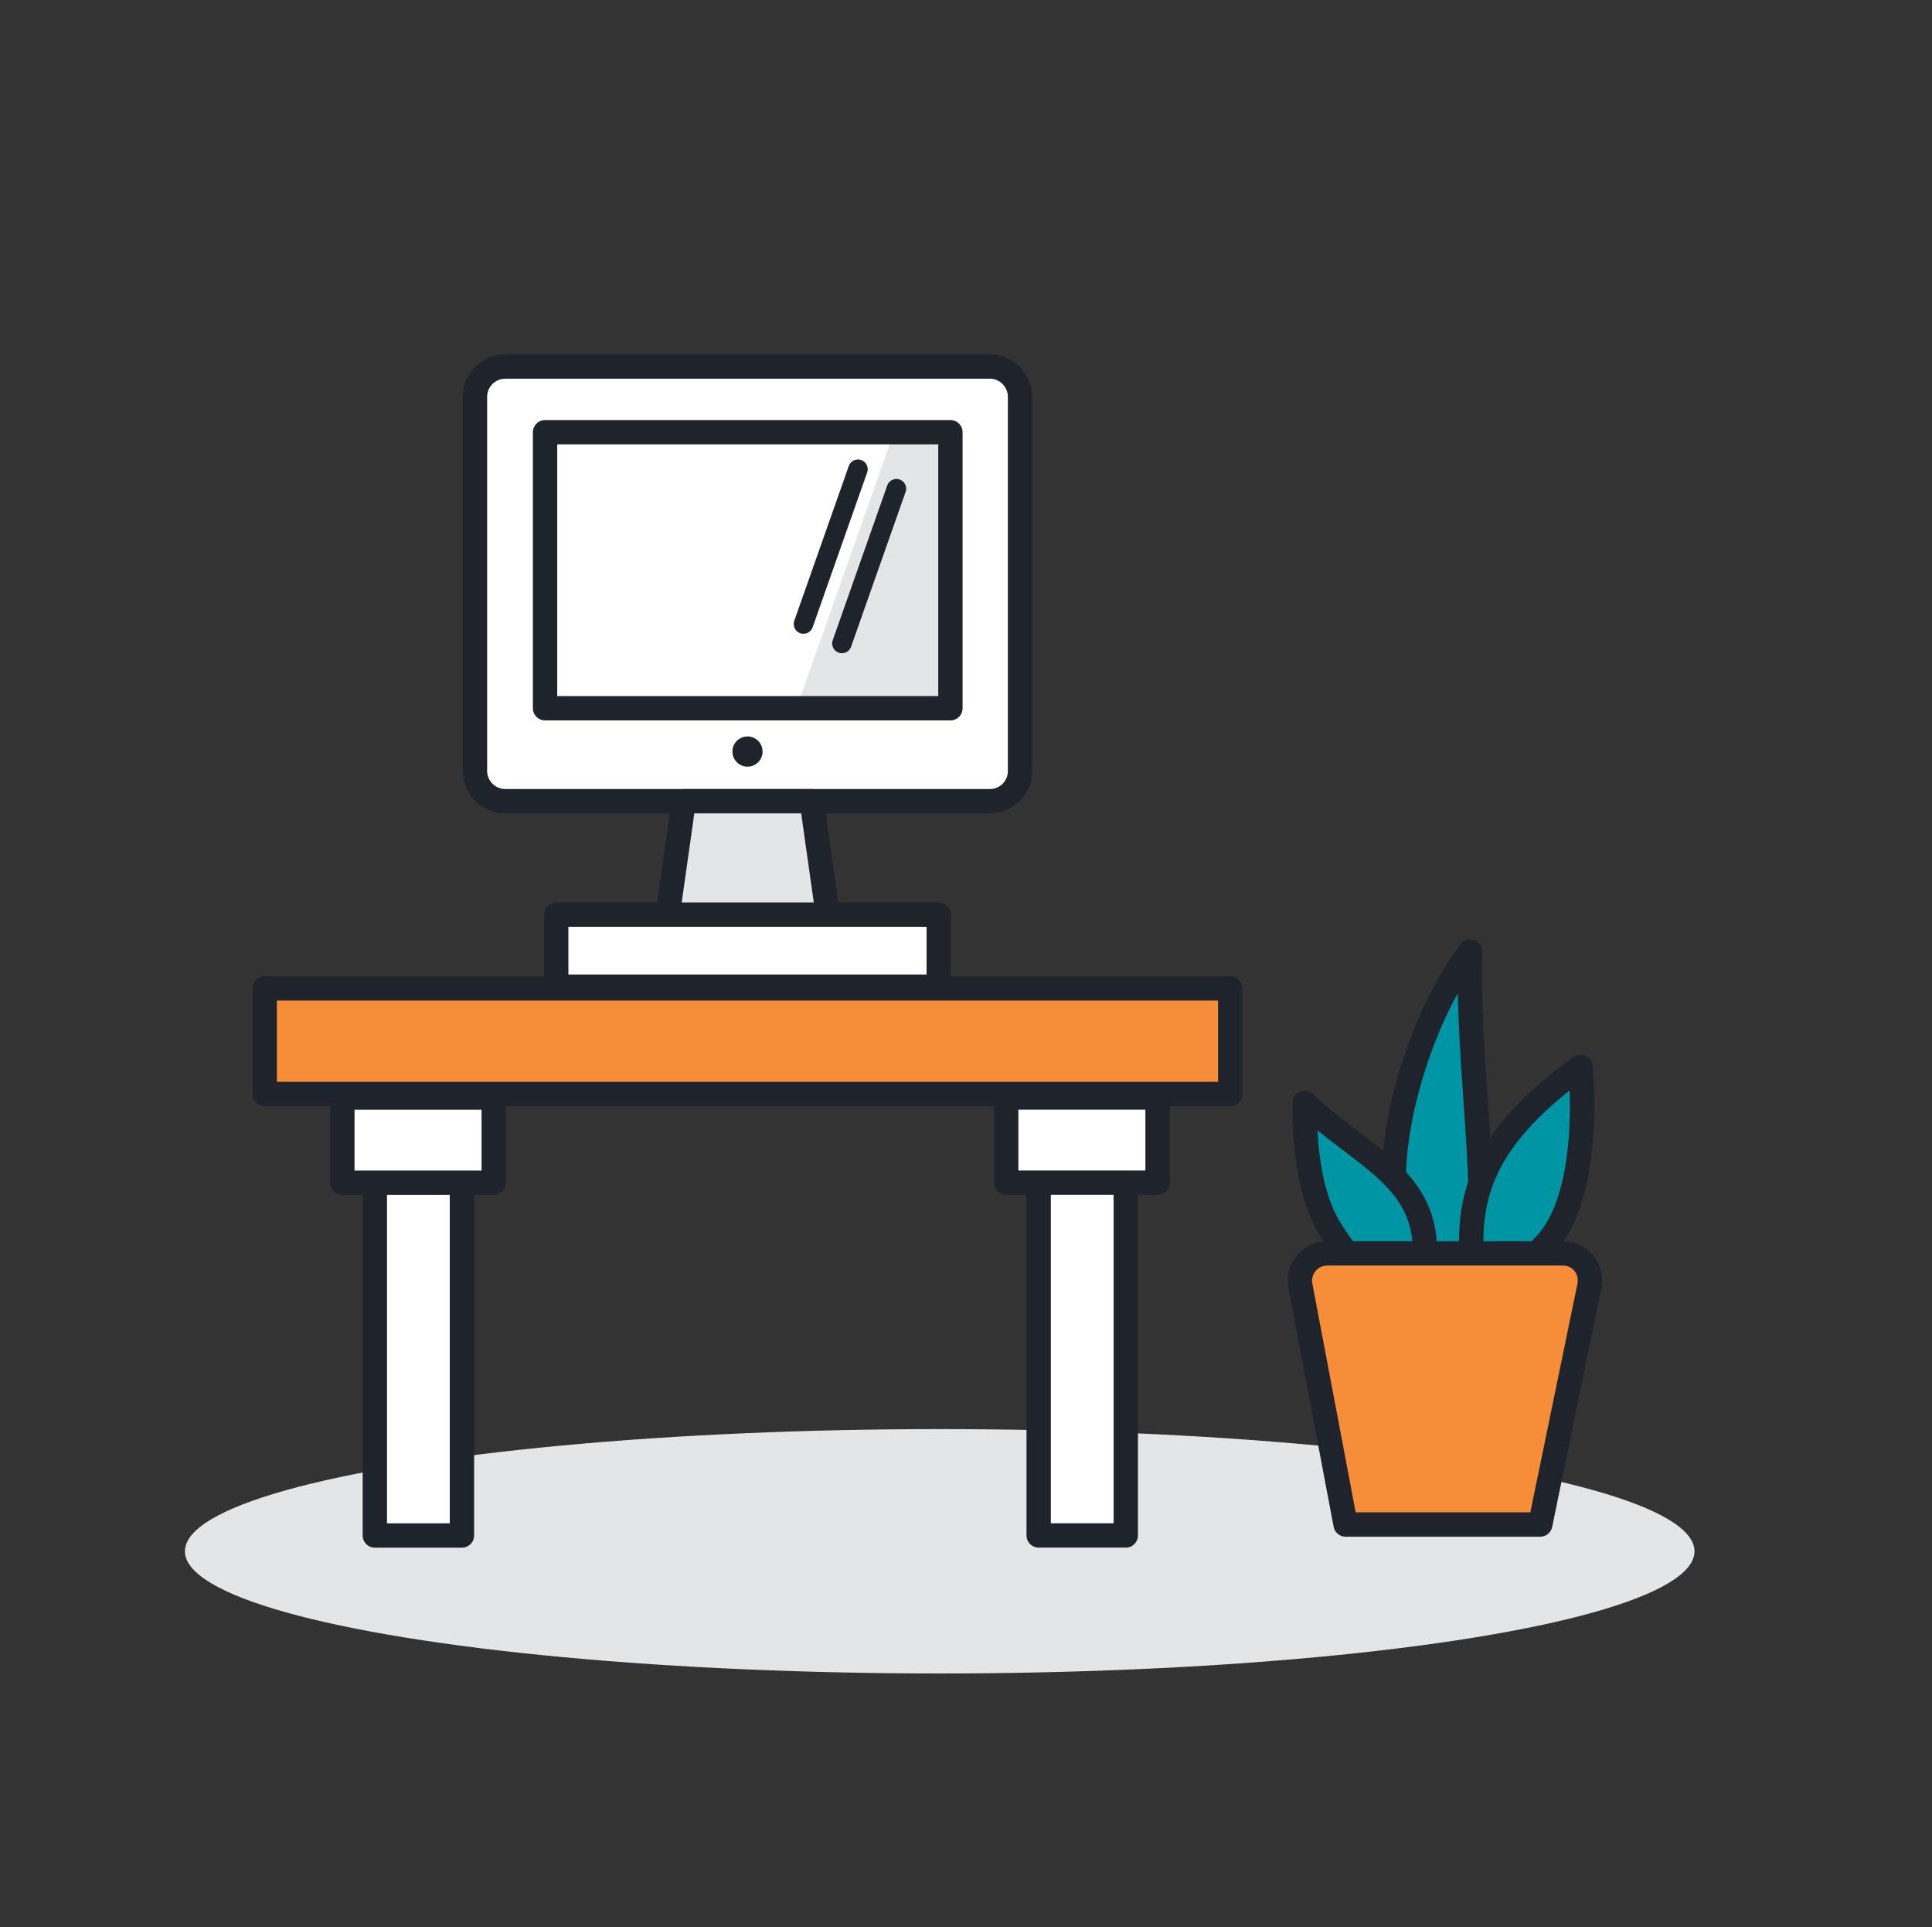 <?xml version="1.0" encoding="utf-8"?>
<!-- Generator: Adobe Illustrator 26.3.1, SVG Export Plug-In . SVG Version: 6.00 Build 0)  -->
<svg version="1.1" id="Layer_1" xmlns="http://www.w3.org/2000/svg" xmlns:xlink="http://www.w3.org/1999/xlink" x="0px" y="0px"
	 viewBox="0 0 397 395.9" style="enable-background:new 0 0 397 395.9;" xml:space="preserve">
<rect x="0" y="0" width="397" height="395.9" fill="#333333" stroke="none"/>
<style type="text/css">
	.st0{fill:#E4E5E6;}
	.st1{fill:#E2E3E4;}
	.st2{fill:#F68D39;stroke:#1E232B;stroke-width:5;stroke-linecap:round;stroke-linejoin:round;stroke-miterlimit:10;}
	.st3{fill:#E4E5E6;stroke:#1E232B;stroke-width:5;stroke-linecap:round;stroke-linejoin:round;stroke-miterlimit:10;}
	.st4{fill:none;stroke:#1E232B;stroke-width:5;stroke-linecap:round;stroke-linejoin:round;stroke-miterlimit:10;}
	.st5{fill:#FFFFFF;stroke:#1E232B;stroke-width:5;stroke-miterlimit:10;}
	.st6{fill:none;stroke:#797D82;stroke-width:5;stroke-linecap:round;stroke-miterlimit:10;}
	.st7{fill:#FFFFFF;stroke:#1E232B;stroke-width:5;stroke-linecap:round;stroke-miterlimit:10;}
	.st8{fill:#F4F4F7;stroke:#1F232C;stroke-width:5;stroke-miterlimit:10;}
	.st9{fill:#F78D39;stroke:#1F232C;stroke-width:5;stroke-miterlimit:10;}
	.st10{fill-rule:evenodd;clip-rule:evenodd;fill:#E2E3E4;}
	.st11{fill:none;stroke:#F58C39;stroke-width:19.758;stroke-linecap:round;stroke-miterlimit:10;}
	.st12{fill:#FFFFFF;}
	.st13{fill:#F58C39;}
	.st14{fill:#1F232C;}
	.st15{fill:none;stroke:#1E232B;stroke-width:4.939;stroke-linecap:round;stroke-linejoin:round;stroke-miterlimit:10;}
	.st16{fill:#3B8B94;stroke:#1E232B;stroke-width:4.939;stroke-linecap:round;stroke-linejoin:round;stroke-miterlimit:10;}
	.st17{fill:#FFFFFF;stroke:#1E232B;stroke-width:4.939;stroke-linecap:round;stroke-miterlimit:10;}
	.st18{fill:none;stroke:#1E232B;stroke-width:6;stroke-linecap:round;stroke-miterlimit:10;}
	.st19{fill:#F68D39;}
	.st20{fill:#3B8B94;}
	.st21{fill:#4F535D;}
	.st22{fill:#F78D39;stroke:#1E232B;stroke-width:4.916;stroke-linecap:round;stroke-linejoin:round;stroke-miterlimit:10;}
	.st23{fill:#797D82;}
	.st24{fill:#F3F3F3;}
	.st25{fill:none;stroke:#1E232B;stroke-width:6;stroke-miterlimit:10;}
	.st26{fill:#F68D39;stroke:#1E232B;stroke-width:6;stroke-miterlimit:10;}
	.st27{fill:#3B8B94;stroke:#1E232B;stroke-width:6;stroke-miterlimit:10;}
	.st28{fill:#F68D39;stroke:#1E232B;stroke-width:6;stroke-linecap:round;stroke-miterlimit:10;}
	.st29{fill:#3B8B94;stroke:#1E232B;stroke-width:6;stroke-linecap:round;stroke-miterlimit:10;}
	.st30{fill:#FFFFFF;stroke:#1E232B;stroke-width:6;stroke-linecap:round;stroke-miterlimit:10;}
	.st31{fill:#3B8085;}
	.st32{fill:#D3D4D4;stroke:#1E232B;stroke-width:6;stroke-linecap:round;stroke-miterlimit:10;}
	.st33{fill:#E68039;}
	.st34{clip-path:url(#SVGID_00000023239118484235256690000003964481411150641337_);fill:#D2D3D4;}
	.st35{fill:#D2D3D4;}
	.st36{fill:#E4E4E4;stroke:#1E232B;stroke-width:6;stroke-linecap:round;stroke-miterlimit:10;}
	.st37{fill:#3A8085;}
	.st38{fill:#3A8085;stroke:#1E232B;stroke-width:6;stroke-linecap:round;stroke-miterlimit:10;}
	.st39{fill:#EBEBEB;stroke:#1E232B;stroke-width:4;stroke-linecap:round;stroke-linejoin:round;stroke-miterlimit:10;}
	.st40{fill:#EA8139;}
	.st41{fill:#1E232B;}
	.st42{fill:#EA8139;stroke:#1E232B;stroke-width:4;stroke-linecap:round;stroke-linejoin:round;stroke-miterlimit:10;}
	.st43{fill:#EBEBEB;}
	.st44{fill:none;stroke:#1E232B;stroke-width:4;stroke-linecap:round;stroke-linejoin:round;stroke-miterlimit:10;}
	.st45{fill:#D7D8D9;}
	.st46{fill:#3B8089;}
	.st47{fill:#EB8239;stroke:#1E232B;stroke-width:6;stroke-linecap:round;stroke-miterlimit:10;}
	.st48{fill:#D3D4D4;}
	.st49{fill:none;stroke:#1E232B;stroke-width:6;stroke-linecap:round;stroke-linejoin:round;stroke-miterlimit:10;}
	.st50{fill:#E68039;stroke:#1E232B;stroke-width:6;stroke-linecap:round;stroke-miterlimit:10;}
	.st51{fill:#F58C39;stroke:#1E232B;stroke-width:4.939;stroke-linecap:round;stroke-linejoin:round;stroke-miterlimit:10;}
	.st52{fill:#FFFFFF;stroke:#1E232B;stroke-width:4.939;stroke-linecap:round;stroke-linejoin:round;stroke-miterlimit:10;}
	.st53{fill:#F58C39;stroke:#1E232B;stroke-width:3.952;stroke-linecap:round;stroke-miterlimit:10;}
	.st54{fill:none;}
	.st55{fill:#FFFFFF;stroke:#1E232B;stroke-width:4.939;stroke-miterlimit:10;}
	.st56{fill:none;stroke:#1E232B;stroke-width:4.939;stroke-miterlimit:10;}
	.st57{fill:none;stroke:#FFFFFF;stroke-width:4.939;stroke-linecap:round;stroke-miterlimit:10;}
	.st58{fill:none;stroke:#1E232B;stroke-width:4.939;stroke-linecap:round;stroke-miterlimit:10;}
	.st59{fill:#1E232B;stroke:#1E232B;stroke-width:4.939;stroke-linecap:round;stroke-linejoin:round;stroke-miterlimit:10;}
	.st60{fill:#FFFFFF;stroke:#1E232B;stroke-width:5.391;stroke-miterlimit:10;}
	.st61{fill:none;stroke:#1E232B;stroke-width:5.391;stroke-linecap:round;stroke-linejoin:round;stroke-miterlimit:10;}
	
		.st62{opacity:0.1;fill:none;stroke:#797D82;stroke-width:5.391;stroke-linecap:round;stroke-linejoin:round;stroke-miterlimit:10;stroke-dasharray:12.938;}
	.st63{fill:none;stroke:#F58C39;stroke-width:5.391;stroke-linecap:round;stroke-linejoin:round;stroke-miterlimit:10;}
	.st64{fill:#FFFFFF;stroke:#3B8B94;stroke-width:6.469;stroke-linecap:round;stroke-miterlimit:10;}
	.st65{fill:#FFFFFF;stroke:#3B8B94;stroke-width:5.927;stroke-linecap:round;stroke-miterlimit:10;}
	.st66{fill:#FFFFFF;stroke:#F58C39;stroke-width:5.927;stroke-linecap:round;stroke-miterlimit:10;}
	.st67{fill:#E2E3E4;stroke:#1E232B;stroke-width:4.939;stroke-linecap:round;stroke-linejoin:round;stroke-miterlimit:10;}
	.st68{fill:#1E232B;stroke:#FFFFFF;stroke-width:0.988;stroke-miterlimit:10;}
	.st69{fill:none;stroke:#797D82;stroke-width:4.939;stroke-linecap:round;stroke-miterlimit:10;}
	.st70{fill:none;stroke:#3B8B94;stroke-width:4.939;stroke-linecap:round;stroke-miterlimit:10;}
	.st71{fill:none;stroke:#1E232B;stroke-width:4.718;stroke-linecap:round;stroke-linejoin:round;stroke-miterlimit:10;}
	.st72{fill:#F58C39;stroke:#1E232B;stroke-width:3.68;stroke-miterlimit:10;}
	.st73{fill:none;stroke:#FFFFFF;stroke-width:4.939;stroke-linecap:round;stroke-linejoin:round;stroke-miterlimit:10;}
	.st74{clip-path:url(#SVGID_00000011005433870994537600000014316265236552574857_);fill:#E2E3E4;}
	.st75{fill:#F18737;stroke:#1E232B;stroke-width:4.939;stroke-linecap:round;stroke-linejoin:round;stroke-miterlimit:10;}
	.st76{fill:#3B8790;stroke:#1E232B;stroke-width:4.939;stroke-linecap:round;stroke-linejoin:round;stroke-miterlimit:10;}
	.st77{fill:#DEDFE0;}
	.st78{fill:#F18839;}
	.st79{fill:#0095A4;}
	.st80{fill:#FFFFFF;stroke:#1E232B;stroke-width:5;stroke-linecap:round;stroke-linejoin:round;stroke-miterlimit:10;}
	.st81{fill:#FFFFFF;stroke:#F68D39;stroke-width:5;stroke-linecap:round;stroke-linejoin:round;stroke-miterlimit:10;}
	.st82{fill:#3B8B94;stroke:#1E232B;stroke-width:5;stroke-linecap:round;stroke-linejoin:round;stroke-miterlimit:10;}
	.st83{fill:#F3F3F3;stroke:#1E232B;stroke-width:5;stroke-linecap:round;stroke-linejoin:round;stroke-miterlimit:10;}
	.st84{fill:#FFFFFF;stroke:#3B8B94;stroke-width:5;stroke-linecap:round;stroke-linejoin:round;stroke-miterlimit:10;}
	.st85{fill:#DDDEDF;}
	.st86{fill:#CBCCCD;stroke:#1E232B;stroke-width:4.488;stroke-linecap:round;stroke-miterlimit:10;}
	.st87{fill:#FFFFFF;stroke:#1E232B;stroke-width:4.488;stroke-linecap:round;stroke-miterlimit:10;}
	.st88{fill:#DE8039;}
	.st89{fill:none;stroke:#1E232B;stroke-width:4.488;stroke-linecap:round;stroke-miterlimit:10;}
	.st90{fill:#3A8080;stroke:#1E232B;stroke-width:4.488;stroke-miterlimit:10;}
	.st91{fill:#F18839;stroke:#1E232B;stroke-width:4.583;stroke-linecap:round;stroke-miterlimit:10;}
	.st92{fill:#FFFFFF;stroke:#1E232B;stroke-width:4.583;stroke-linecap:round;stroke-miterlimit:10;}
	.st93{fill:none;stroke:#1E232B;stroke-width:4.583;stroke-linecap:round;stroke-miterlimit:10;}
	.st94{fill:#3A8080;stroke:#1E232B;stroke-width:4.583;stroke-miterlimit:10;}
	
		.st95{fill-rule:evenodd;clip-rule:evenodd;fill:#FFFFFF;stroke:#1E232B;stroke-width:4.939;stroke-linecap:round;stroke-linejoin:round;stroke-miterlimit:10;}
	
		.st96{fill-rule:evenodd;clip-rule:evenodd;fill:none;stroke:#1E232B;stroke-width:4.939;stroke-linecap:round;stroke-linejoin:round;stroke-miterlimit:10;}
	
		.st97{fill-rule:evenodd;clip-rule:evenodd;fill:none;stroke:#3B8790;stroke-width:9.133;stroke-linecap:round;stroke-linejoin:round;stroke-miterlimit:10;}
	
		.st98{fill-rule:evenodd;clip-rule:evenodd;fill:none;stroke:#F78D39;stroke-width:4.678;stroke-linecap:round;stroke-linejoin:round;stroke-miterlimit:10;}
	.st99{fill-rule:evenodd;clip-rule:evenodd;fill:#F78D39;}
	.st100{fill:#1E232B;stroke:#1E232B;stroke-width:4.545;stroke-linecap:round;stroke-linejoin:round;stroke-miterlimit:10;}
	
		.st101{fill-rule:evenodd;clip-rule:evenodd;fill:#FFFFFF;stroke:#1E232B;stroke-width:5.41;stroke-linecap:round;stroke-linejoin:round;stroke-miterlimit:10;}
	.st102{fill:#F78D39;}
	
		.st103{fill-rule:evenodd;clip-rule:evenodd;fill:none;stroke:#1E232B;stroke-width:5.41;stroke-linecap:round;stroke-linejoin:round;stroke-miterlimit:10;}
	.st104{fill:#FFFFFF;stroke:#1E232B;stroke-width:5.415;stroke-linecap:round;stroke-linejoin:round;stroke-miterlimit:10;}
	.st105{fill:none;stroke:#1E232B;stroke-width:5.415;stroke-linecap:round;stroke-linejoin:round;stroke-miterlimit:10;}
	.st106{fill:#FFFFFF;stroke:#1E232B;stroke-width:5.639;stroke-linecap:round;stroke-linejoin:round;stroke-miterlimit:10;}
	.st107{fill:#0095A4;stroke:#1E232B;stroke-width:5;stroke-linecap:round;stroke-linejoin:round;stroke-miterlimit:10;}
	.st108{fill:#0095A4;stroke:#1E232B;stroke-width:5.876;stroke-linecap:round;stroke-linejoin:round;stroke-miterlimit:10;}
	.st109{fill:#FFFFFF;stroke:#1F232C;stroke-width:5;stroke-miterlimit:10;}
	.st110{fill:#FFFFFF;stroke:#231F20;stroke-width:5;stroke-miterlimit:10;}
	.st111{fill:#0095A4;stroke:#231F20;stroke-width:5;stroke-miterlimit:10;}
	.st112{fill:#231F20;}
	.st113{fill:#0095A4;stroke:#1E232B;stroke-width:5;stroke-miterlimit:10;}
	.st114{fill:none;stroke:#F68D39;stroke-width:4.526;stroke-linecap:round;stroke-linejoin:round;stroke-miterlimit:10;}
	.st115{fill:#0095A4;stroke:#1F232C;stroke-width:5;stroke-linecap:round;stroke-linejoin:round;}
	.st116{fill:#F68D39;stroke:#1F232C;stroke-width:5;stroke-linecap:round;stroke-linejoin:round;}
	.st117{fill:#FFFFFF;stroke:#1F232C;stroke-width:5;stroke-linecap:round;stroke-linejoin:round;}
	.st118{fill:none;stroke:#1F232C;stroke-width:5;stroke-linecap:round;stroke-linejoin:round;}
	.st119{fill:none;stroke:#1F232C;stroke-width:4;stroke-linecap:round;stroke-linejoin:round;}
	.st120{fill:#E4E5E6;stroke:#1F232C;stroke-width:5;stroke-linecap:round;stroke-linejoin:round;}
	.st121{fill:#F68D39;stroke:#231F20;stroke-width:5;stroke-miterlimit:10;}
	.st122{fill:none;stroke:#1F232C;stroke-width:5;stroke-linecap:round;stroke-linejoin:round;stroke-miterlimit:10;}
	.st123{fill:none;stroke:#1F232C;stroke-width:5;stroke-miterlimit:10;}
	.st124{fill:#1F232C;stroke:#1F232C;stroke-width:5;stroke-linecap:round;stroke-linejoin:round;}
	.st125{fill:none;stroke:#E4E5E6;stroke-width:5.397;stroke-linecap:round;stroke-linejoin:round;stroke-miterlimit:10;}
	.st126{fill:#F68D39;stroke:#1F232C;stroke-width:5;stroke-linecap:round;stroke-linejoin:round;stroke-miterlimit:10;}
	.st127{fill:none;stroke:#E4E5E6;stroke-width:6.75;stroke-linecap:round;stroke-linejoin:round;stroke-miterlimit:10;}
	.st128{fill:#FFFFFF;stroke:#1F232C;stroke-width:5;stroke-linecap:round;stroke-linejoin:round;stroke-miterlimit:10;}
	.st129{fill:#FFFFFF;stroke:#0095A4;stroke-width:4;stroke-linecap:round;stroke-linejoin:round;stroke-miterlimit:10;}
	.st130{fill:none;stroke:#E4E5E6;stroke-width:5;stroke-linecap:round;stroke-linejoin:round;stroke-miterlimit:10;}
	.st131{fill:none;stroke:#F68D39;stroke-width:4;stroke-linecap:round;stroke-linejoin:round;stroke-miterlimit:10;}
	.st132{fill:none;stroke:#F68D39;stroke-width:5;stroke-linecap:round;stroke-linejoin:round;stroke-miterlimit:10;}
	.st133{fill:none;stroke:#231F20;stroke-width:4;stroke-linecap:round;stroke-linejoin:round;stroke-miterlimit:10;}
	.st134{fill:#0095A4;stroke:#1F232C;stroke-width:5;stroke-miterlimit:10;}
	.st135{fill:#F68D39;stroke:#1F232C;stroke-width:3.75;stroke-linecap:round;stroke-linejoin:round;stroke-miterlimit:10;}
	.st136{fill:none;stroke:#1F232C;stroke-width:3.75;stroke-linecap:round;stroke-linejoin:round;stroke-miterlimit:10;}
	.st137{fill:#0095A4;stroke:#1E232B;stroke-width:5;stroke-linecap:round;stroke-miterlimit:10;}
	.st138{fill:none;stroke:#1F232C;stroke-width:5;stroke-linecap:round;stroke-miterlimit:10;}
	.st139{fill:#F68D39;stroke:#1E232B;stroke-width:5;stroke-miterlimit:10;}
	.st140{fill:#F68D39;stroke:#1E232B;stroke-width:4;stroke-miterlimit:10;}
	.st141{fill:none;stroke:#1E232B;stroke-width:5;stroke-linecap:round;stroke-miterlimit:10;}
	.st142{fill:none;stroke:#0095A4;stroke-width:5;stroke-linecap:round;stroke-linejoin:round;stroke-miterlimit:10;}
	.st143{fill:#E2E3E4;stroke:#1E232B;stroke-width:5;stroke-linecap:round;stroke-linejoin:round;stroke-miterlimit:10;}
</style>
<g>
	<ellipse class="st0" cx="193.1" cy="318.7" rx="155.1" ry="25.1"/>
	<g>
		<path class="st115" d="M302.1,195.5c-11.5,15.2-18.4,42.3-14.7,55.2c3.7,12.8,15.9,11.3,16.7,0C305,239.4,301.4,212.8,302.1,195.5
			z"/>
		<path class="st115" d="M302.3,255.5c0-10.8,3-22.3,22.5-36.3c1.1,14.8-0.7,29.4-7.1,36.3C307.5,266.6,302.3,262.1,302.3,255.5z"/>
		<path class="st115" d="M292.8,256.9c0-15.1-13.3-19.5-24.7-30.3c-0.1,7.3,0.7,18.1,4.8,25.2C283.6,270,292.8,263.5,292.8,256.9z"
			/>
		<path class="st116" d="M316.5,313.2h-40l-9.3-49.1c-0.6-3.4,2-6.6,5.5-6.6c12.8,0,35.9,0,48.5,0c3.5,0,6.1,3.2,5.4,6.7
			L316.5,313.2z"/>
	</g>
	<g>
		
			<rect x="185.9" y="270.1" transform="matrix(-1.836970e-16 1 -1 -1.836970e-16 501.433 56.744)" class="st117" width="72.8" height="17.9"/>
		
			<rect x="54.5" y="203" transform="matrix(-1 -1.224647e-16 1.224647e-16 -1 307.291 427.759)" class="st116" width="198.4" height="21.7"/>
		
			<rect x="49.5" y="270.1" transform="matrix(-1.836970e-16 1 -1 -1.836970e-16 365.022 193.155)" class="st117" width="72.8" height="17.9"/>
		
			<rect x="213.6" y="218.7" transform="matrix(-1.836970e-16 1 -1 -1.836970e-16 456.562 11.874)" class="st117" width="17.5" height="31.1"/>
		
			<rect x="77.2" y="218.7" transform="matrix(-1.836970e-16 1 -1 -1.836970e-16 320.152 148.284)" class="st117" width="17.5" height="31.1"/>
	</g>
	<g>
		<path class="st117" d="M203.4,164.6h-99.6c-3.4,0-6.2-2.8-6.2-6.2V81.5c0-3.4,2.8-6.2,6.2-6.2h99.6c3.4,0,6.2,2.8,6.2,6.2v76.9
			C209.6,161.8,206.9,164.6,203.4,164.6z"/>
		<polygon class="st0" points="163.7,145.4 195.3,145.4 195.3,88.8 183.7,88.8 		"/>
		<rect x="112" y="88.8" class="st118" width="83.3" height="56.7"/>
		<circle class="st14" cx="153.6" cy="154.4" r="3.1"/>
		<line class="st119" x1="176.3" y1="96.4" x2="165.1" y2="128.2"/>
		<line class="st119" x1="184.2" y1="100.4" x2="173" y2="132.2"/>
		<rect x="114.3" y="187.9" class="st117" width="78.6" height="14.8"/>
		<polygon class="st120" points="170.1,187.9 137.2,187.9 140.5,164.6 166.8,164.6 		"/>
	</g>
</g>
</svg>

